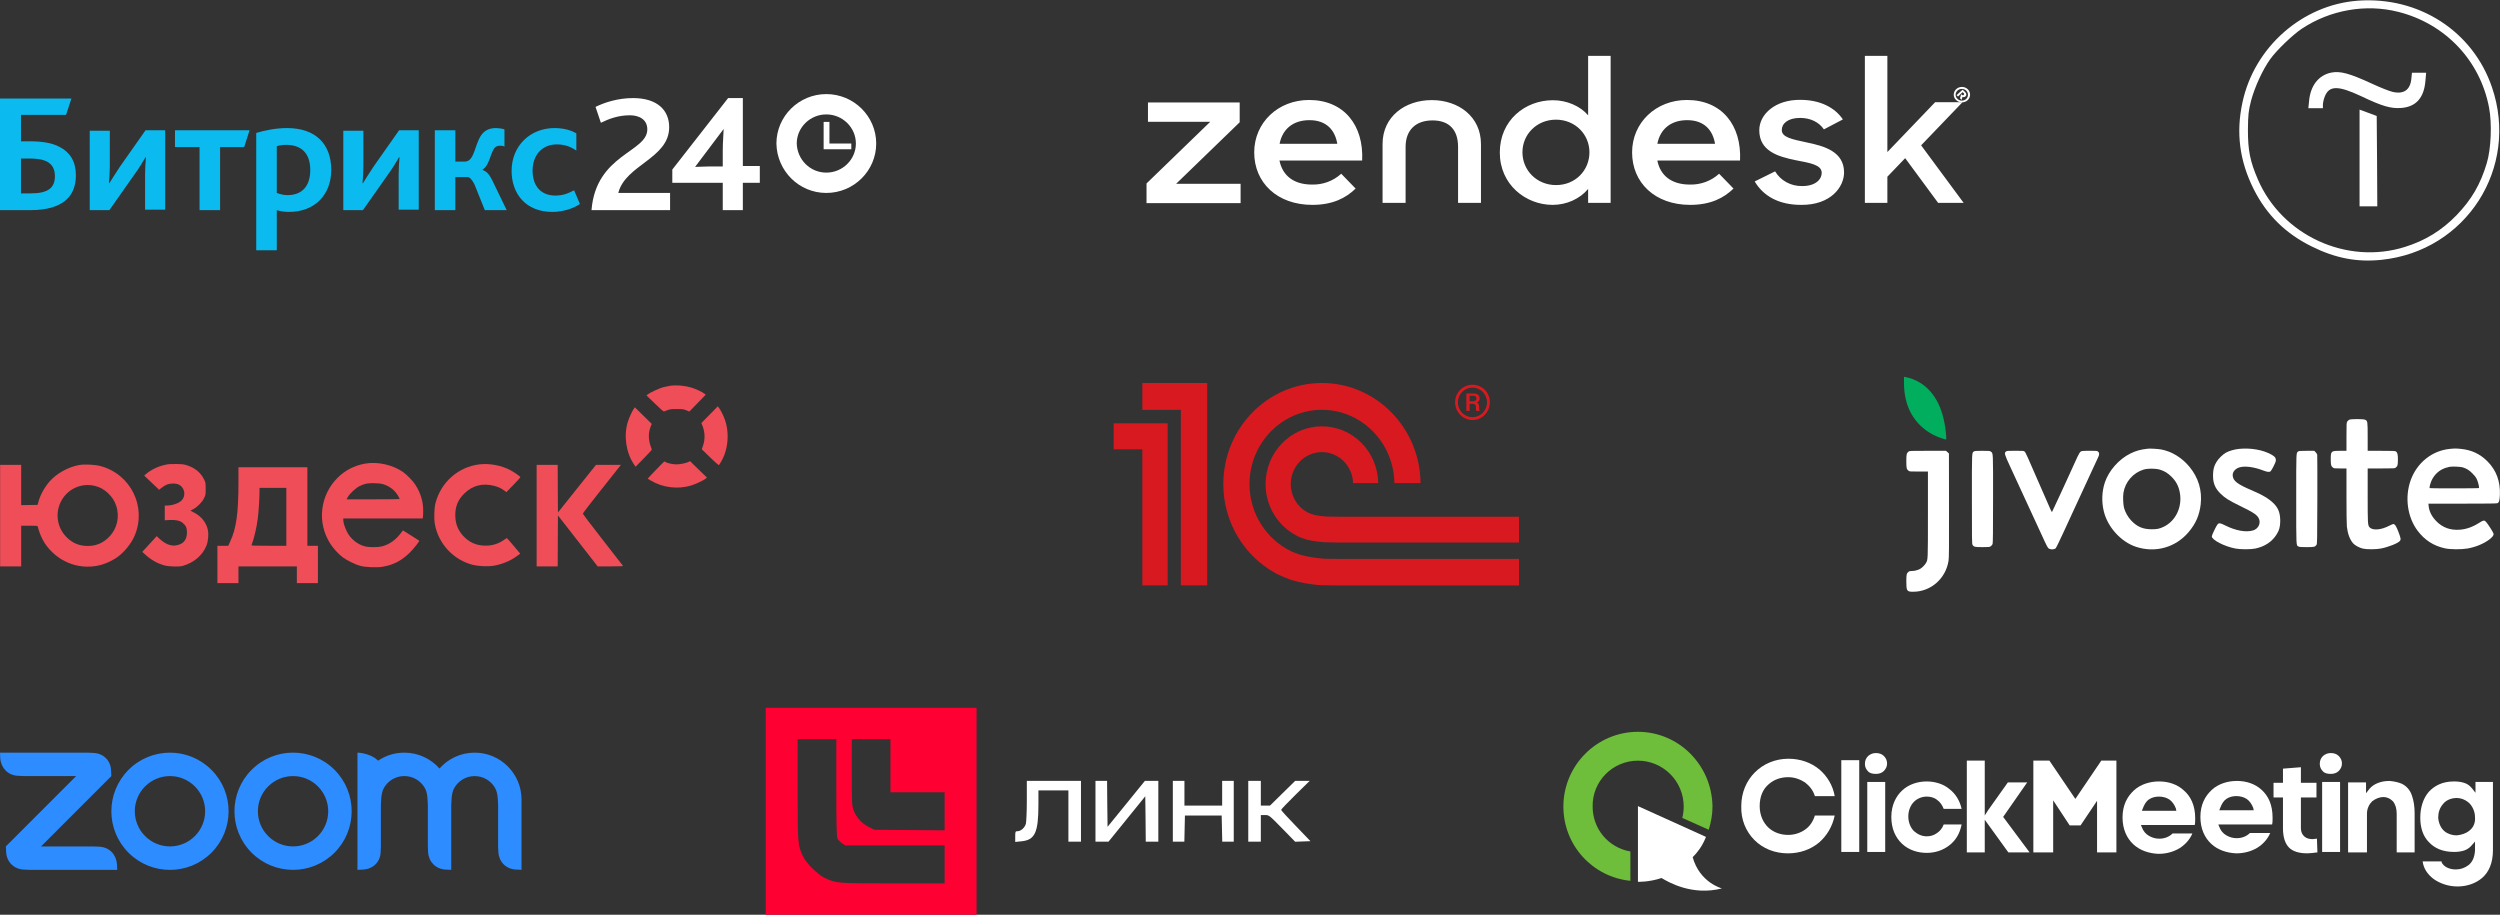 <?xml version="1.0" encoding="UTF-8"?> <svg xmlns="http://www.w3.org/2000/svg" width="604" height="221" viewBox="0 0 604 221" fill="none"><rect x="0" y="0" width="604" height="221" fill="#333333" stroke="none"/><path d="M142.908 50.768H161.891V46.611H149.38C151.105 39.79 161.675 38.298 161.675 30.73C161.675 26.68 158.871 23.696 152.939 23.696C149.272 23.696 146.036 24.762 143.879 25.827L145.173 29.664C147.115 28.705 149.38 27.852 152.184 27.852C154.341 27.852 156.39 28.812 156.39 31.263C156.39 36.806 143.987 37.232 142.908 50.768ZM162.43 44.16H174.618V50.768H179.471V44.16H183.57V40.11H179.471V23.696H175.912L162.43 40.962V44.16ZM167.931 40.323L174.833 31.157C174.833 31.903 174.618 34.247 174.618 36.379V40.216H171.382C170.411 40.216 168.578 40.323 167.931 40.323Z" fill="white"></path><path d="M5.069 46.718V38.298H7.118C8.952 38.298 10.462 38.511 11.54 39.15C12.619 39.79 13.266 40.856 13.266 42.561C13.266 45.439 11.54 46.718 7.442 46.718H5.069ZM0.108 50.768H7.334C15.423 50.768 18.335 47.251 18.335 42.348C18.335 39.044 16.933 36.805 14.453 35.526C12.511 34.461 10.03 34.141 7.011 34.141H5.069V27.746H15.963L17.257 23.802H0V50.768H0.108ZM21.679 50.768H26.424L32.572 42.028C33.759 40.429 34.621 38.831 35.161 37.978H35.269C35.161 39.15 35.053 40.642 35.053 42.135V50.661H39.906V31.476H35.161L29.013 40.216C27.934 41.815 26.964 43.414 26.424 44.266H26.317C26.424 43.094 26.532 41.602 26.532 40.109V31.583H21.679V50.768ZM48.211 50.768H53.173V35.526H58.997L60.291 31.476H42.279V35.526H48.211V50.768ZM62.017 60.467H66.87V50.768C67.841 51.088 68.812 51.194 69.89 51.194C76.038 51.194 80.028 47.038 80.028 41.069C80.028 34.887 76.361 30.943 69.351 30.943C66.654 30.943 64.066 31.476 61.909 32.116V60.467H62.017ZM66.87 46.611V35.313C67.625 35.1 68.272 34.993 69.135 34.993C72.694 34.993 74.959 36.912 74.959 41.069C74.959 44.799 73.126 47.144 69.459 47.144C68.488 47.144 67.733 46.931 66.87 46.611ZM82.941 50.768H87.686L93.834 42.028C95.02 40.429 95.883 38.831 96.422 37.978H96.53C96.422 39.15 96.315 40.642 96.315 42.135V50.661H101.168V31.476H96.422L90.275 40.216C89.196 41.815 88.225 43.414 87.686 44.266H87.578C87.686 43.094 87.794 41.602 87.794 40.109V31.583H82.941V50.768ZM105.051 50.768H110.012V42.774H112.924C113.464 42.774 114.003 43.307 114.65 44.586L117.131 50.768H122.416L118.856 43.414C118.209 42.135 117.562 41.389 116.591 41.069V40.962C118.209 40.003 118.425 37.232 119.396 35.846C119.719 35.42 120.151 35.207 120.798 35.207C121.121 35.207 121.553 35.207 121.876 35.42V31.263C121.337 31.05 120.366 30.943 119.827 30.943C118.101 30.943 117.023 31.583 116.268 32.649C114.65 34.993 114.65 39.044 112.277 39.044H110.012V31.476H105.051V50.768ZM133.417 51.194C136.113 51.194 138.594 50.342 140.104 49.276L138.702 45.972C137.3 46.718 136.005 47.251 134.172 47.251C130.828 47.251 128.671 45.119 128.671 41.175C128.671 37.658 130.828 34.887 134.495 34.887C136.437 34.887 137.839 35.42 139.241 36.379V32.222C138.162 31.583 136.437 30.943 133.956 30.943C128.132 30.943 123.602 35.207 123.602 41.282C123.602 46.824 127.053 51.194 133.417 51.194Z" fill="#0BBBEF"></path><path d="M199.638 44.16C204.923 44.16 209.237 39.896 209.237 34.674C209.237 29.451 204.923 25.188 199.638 25.188C194.353 25.188 190.039 29.451 190.039 34.674C190.147 39.896 194.353 44.16 199.638 44.16Z" stroke="white" stroke-width="4.911"></path><path d="M205.677 34.674H200.392V29.451H198.99V36.059H205.677V34.674Z" fill="white"></path><g clip-path="url(#clip0_3484_1983)"><path d="M408.286 44.592C410.91 44.653 413.439 43.719 415.336 41.974L418.813 45.556C416.506 47.813 413.313 49.498 408.35 49.498C399.814 49.498 394.314 44.111 394.314 36.827C394.314 29.603 400.099 24.155 407.559 24.155C416.031 24.155 420.805 30.295 420.394 38.783H400.415C401.11 42.335 403.734 44.592 408.286 44.592ZM414.356 34.75C413.818 31.469 411.764 29.031 407.622 29.031C403.766 29.031 401.11 31.108 400.415 34.75H414.356ZM277 44.322L292.395 29.422H277.348V24.757H299.508V29.543L284.144 44.412H299.729V49.077H277V44.322ZM316.99 44.592C319.614 44.653 322.143 43.719 324.039 41.974L327.517 45.556C325.209 47.813 322.016 49.498 317.053 49.498C308.549 49.498 303.017 44.111 303.017 36.827C303.017 29.603 308.802 24.155 316.263 24.155C324.735 24.155 329.508 30.295 329.097 38.783H309.118C309.845 42.335 312.437 44.592 316.99 44.592ZM323.091 34.75C322.553 31.469 320.499 29.031 316.357 29.031C312.501 29.031 309.845 31.108 309.15 34.75H323.091ZM362.353 36.857C362.353 29.061 368.455 24.215 375.188 24.215C378.571 24.215 381.795 25.63 383.692 27.857V13.5H389.129V49.017H383.692V45.646C381.732 48.024 378.507 49.498 375.125 49.498C368.613 49.498 362.353 44.592 362.353 36.857ZM384.008 36.797C384.008 32.462 380.562 28.911 375.915 28.911C371.363 28.911 367.822 32.372 367.822 36.797C367.822 41.221 371.363 44.713 375.915 44.713C380.562 44.743 384.008 41.191 384.008 36.797ZM423.934 43.84L428.866 41.402C430.194 43.659 432.723 45.014 435.441 44.953C438.508 44.953 440.12 43.449 440.12 41.733C440.12 39.776 437.148 39.355 433.924 38.723C429.561 37.85 425.041 36.496 425.041 31.469C425.041 27.616 428.898 24.065 434.936 24.125C439.709 24.125 443.25 25.931 445.241 28.851L440.657 31.259C439.488 29.543 437.465 28.489 434.904 28.489C431.964 28.489 430.478 29.844 430.478 31.409C430.478 33.155 432.849 33.636 436.548 34.419C440.752 35.292 445.526 36.616 445.526 41.673C445.526 45.044 442.459 49.559 435.157 49.498C429.846 49.498 426.084 47.452 423.934 43.84ZM460.289 38.211L455.989 42.696V49.017H450.552V13.5H455.989V36.736L467.528 24.697H474.135L464.145 35.111L474.419 49.017H468.255L460.289 38.211ZM345.915 24.185C339.434 24.185 334.029 28.188 334.029 34.78V49.017H339.593V35.472C339.593 31.469 341.995 29.091 346.105 29.091C350.214 29.091 352.269 31.469 352.269 35.472V49.017H357.801V34.81C357.801 28.188 352.396 24.185 345.915 24.185Z" fill="white"></path><path d="M472.616 21.542C473.375 20.819 474.639 20.819 475.398 21.542C476.157 22.264 476.157 23.468 475.398 24.191C474.639 24.913 473.375 24.913 472.616 24.191C471.826 23.468 471.826 22.294 472.616 21.542ZM475.05 23.89C475.619 23.318 475.588 22.415 475.019 21.873C474.418 21.331 473.47 21.361 472.901 21.903C472.332 22.475 472.332 23.348 472.932 23.89C473.533 24.461 474.481 24.431 475.05 23.89ZM474.165 21.662L474.766 22.234C475.145 22.595 475.145 23.017 474.892 23.257C474.703 23.468 474.386 23.528 474.134 23.408L473.944 24.13L473.533 23.739L473.817 22.746L473.975 22.896C474.07 23.017 474.292 23.047 474.418 22.956L474.45 22.926C474.576 22.806 474.545 22.595 474.418 22.505L474.386 22.475L474.165 22.264L473.059 23.318L472.711 22.986L474.165 21.662Z" fill="white"></path></g><g clip-path="url(#clip1_3484_1983)"><path d="M569.641 0.169C556.241 1.169 544.641 11.369 541.784 24.712C540.184 32.055 541.07 38.883 544.498 45.712C547.613 51.912 552.184 56.426 558.498 59.54C564.241 62.397 569.527 63.397 575.413 62.769C595.841 60.626 608.698 40.54 602.07 21.112C597.47 7.54 584.384 -0.917 569.641 0.169ZM579.384 2.855C590.784 5.712 599.213 14.626 601.356 25.997C602.098 29.855 601.841 35.969 600.813 39.397C599.27 44.569 597.156 48.169 593.527 51.969C589.956 55.655 585.984 58.112 581.041 59.655C566.984 64.083 551.327 56.883 545.498 43.34C543.613 38.969 543.098 36.34 543.098 31.426C543.127 27.74 543.241 26.74 543.87 24.283C544.756 20.997 546.67 16.826 548.47 14.312C550.013 12.14 553.956 8.369 556.156 6.912C562.984 2.397 571.556 0.883 579.384 2.855Z" fill="white"></path><path d="M563.212 17.543C560.154 18.172 558.183 20.715 557.869 24.457L557.697 26.143H559.469H561.212V25.286C561.212 24.829 561.412 23.943 561.669 23.315C562.726 20.629 564.897 20.629 570.497 23.258C575.526 25.657 577.583 26.258 580.097 26.086C583.697 25.829 585.64 23.657 585.983 19.543L586.154 17.572H584.44H582.726L582.583 19.029C582.326 21.715 580.754 22.829 578.069 22.2C577.269 22.029 575.069 21.143 573.154 20.258C567.583 17.686 565.383 17.115 563.212 17.543Z" fill="white"></path><path d="M570.07 38.166V49.852H572.213H574.356L574.299 38.938L574.213 28.024L572.156 27.252L570.07 26.481V38.166Z" fill="white"></path></g><path d="M161.753 93.224C161.372 93.282 160.678 93.433 160.192 93.56C159.279 93.814 156.978 94.879 156.48 95.295L156.191 95.538L158.215 97.493C159.487 98.731 160.308 99.449 160.412 99.414C160.505 99.379 160.898 99.24 161.279 99.09C161.881 98.859 162.181 98.824 163.534 98.824C164.956 98.824 165.165 98.859 165.812 99.125L166.541 99.437L168.518 97.401L170.507 95.365L170.171 95.099C169.64 94.67 168.055 93.942 166.992 93.629C165.234 93.12 163.407 92.981 161.753 93.224Z" fill="#EF4D58"></path><path d="M171.434 100.189L169.445 102.214L169.723 102.885C170.336 104.412 170.382 106.171 169.838 107.71L169.549 108.543L171.538 110.475C172.637 111.539 173.585 112.395 173.643 112.384C173.828 112.326 174.637 110.88 174.996 109.943C176.013 107.305 176.071 103.996 175.134 101.393C174.799 100.432 174.059 98.975 173.677 98.5L173.423 98.165L171.434 100.189Z" fill="#EF4D58"></path><path d="M153.147 98.731C152.731 99.321 152.002 100.895 151.702 101.843C150.649 105.187 151.216 109.306 153.147 112.163L153.552 112.765L155.541 110.74C157.113 109.155 157.53 108.681 157.46 108.519C156.628 106.529 156.535 104.724 157.206 103.058L157.46 102.41L155.425 100.409L153.378 98.407L153.147 98.731Z" fill="#EF4D58"></path><path d="M166.39 111.58C165.812 111.881 164.32 112.193 163.488 112.193C162.597 112.193 161.418 111.95 160.851 111.661L160.493 111.476L159.406 112.563C158.805 113.153 157.903 114.091 157.394 114.646L156.469 115.653L157.255 116.115C160.111 117.804 163.65 118.256 166.864 117.33C167.94 117.029 169.986 116.069 170.495 115.641L170.796 115.375L168.749 113.396L166.714 111.406L166.39 111.58Z" fill="#EF4D58"></path><path d="M88.163 112.015C85.585 112.49 83.376 113.623 81.572 115.417C77.27 119.697 76.542 126.361 79.838 131.417C80.601 132.586 81.757 133.847 82.809 134.645C83.792 135.386 85.862 136.404 87.041 136.716C88.221 137.04 90.938 137.156 92.326 136.948C95.644 136.462 98.281 134.761 100.721 131.533C101.068 131.07 101.334 130.677 101.311 130.654C101.287 130.631 100.385 130.052 99.31 129.37L97.344 128.132L97.113 128.456C95.691 130.422 94.084 131.579 92.152 132.031C91.216 132.25 89.215 132.25 88.267 132.031C86.406 131.591 84.648 130.168 83.781 128.386C83.283 127.368 82.936 126.246 82.936 125.621V125.262H92.522H102.108L102.178 124.996C102.212 124.857 102.247 124.105 102.247 123.342C102.247 121.155 101.623 119.107 100.339 117.094C99.784 116.227 98.35 114.746 97.437 114.086C94.939 112.304 91.204 111.46 88.163 112.015ZM92.835 117.071C94.315 117.592 95.471 118.54 96.234 119.882C96.431 120.218 96.581 120.519 96.581 120.565C96.581 120.6 93.69 120.635 90.152 120.635H83.734L84 120.137C84.463 119.292 85.897 117.939 86.845 117.464C88.117 116.828 88.764 116.701 90.51 116.747C91.736 116.782 92.164 116.84 92.835 117.071Z" fill="#EF4D58"></path><path d="M39.922 112.29C38.164 112.672 36.464 113.505 35.204 114.581L34.834 114.905L36.638 116.617L38.453 118.33L38.811 118.029C39.898 117.149 40.719 116.814 41.841 116.814C42.257 116.814 42.778 116.895 43.02 116.999C44.605 117.659 45.044 119.672 43.876 120.898C43.24 121.581 41.656 122.124 40.361 122.136H39.806V123.918V125.699L41.02 125.63C42.546 125.561 43.495 125.78 44.2 126.382C44.917 126.995 45.171 127.574 45.171 128.615C45.171 130.038 44.605 131.033 43.518 131.484C41.852 132.201 40.199 131.739 38.465 130.096L37.863 129.529L36.117 131.438L34.371 133.335L35.019 133.925C36.487 135.267 38.048 136.158 39.748 136.609C40.846 136.899 43.24 136.968 44.084 136.737C46.883 135.95 48.952 134.18 49.901 131.762C50.305 130.709 50.444 129.101 50.213 128.002C49.866 126.301 48.64 124.751 46.952 123.871L46.015 123.385L46.698 123.015C47.704 122.483 48.86 121.303 49.311 120.331C49.681 119.568 49.692 119.475 49.692 118.087C49.692 116.71 49.681 116.606 49.334 115.888C48.559 114.269 47.218 113.112 45.356 112.475C44.477 112.175 44.2 112.14 42.639 112.105C41.286 112.082 40.685 112.117 39.922 112.29Z" fill="#EF4D58"></path><path d="M115.778 112.196C110.725 112.809 106.551 116.488 105.233 121.486C104.886 122.805 104.816 125.292 105.071 126.692C105.973 131.459 109.615 135.335 114.321 136.492C115.547 136.793 117.767 136.897 119.016 136.723C121.132 136.411 123.237 135.566 124.867 134.363L125.688 133.761L124.116 131.887C123.248 130.857 122.508 130.013 122.462 130.013C122.404 130.001 122.115 130.186 121.814 130.406C120.369 131.447 118.727 131.91 116.877 131.818C114.969 131.714 113.466 131.042 112.124 129.7C110.691 128.254 109.997 126.565 109.997 124.448C109.997 122.342 110.633 120.792 112.124 119.288C114.113 117.286 116.611 116.638 119.456 117.402C120.427 117.657 121.04 117.946 121.803 118.501L122.346 118.894L124.035 117.159C124.96 116.199 125.723 115.366 125.723 115.296C125.723 115.123 124.243 114.082 123.26 113.561C121.074 112.416 118.207 111.895 115.778 112.196Z" fill="#EF4D58"></path><path d="M19.028 112.364C16.403 112.861 13.605 114.435 11.974 116.332C10.725 117.778 9.742 119.571 9.303 121.168L9.083 121.978L7.094 122.013L5.117 122.036V117.177V112.317H2.573H0.029V124.581V136.845H2.573H5.117V131.928V127.011H7.083C8.563 127.011 9.06 127.045 9.095 127.149C9.8 129.834 10.852 131.708 12.656 133.443C16.345 136.995 21.768 137.909 26.347 135.757C26.925 135.48 27.735 135.028 28.128 134.762C29.909 133.547 31.701 131.384 32.522 129.44C35.505 122.452 31.597 114.527 24.22 112.583C22.832 112.225 20.346 112.121 19.028 112.364ZM22.971 117.408C24.173 117.709 25.133 118.241 26.07 119.12C27.064 120.069 27.631 120.913 28.047 122.128C28.984 124.859 28.313 127.763 26.278 129.799C24.844 131.234 23.167 131.916 21.132 131.905C19.12 131.893 17.536 131.222 16.091 129.787C13.685 127.392 13.223 123.69 14.946 120.763C16.576 117.975 19.86 116.61 22.971 117.408Z" fill="#EF4D58"></path><path d="M129.652 124.577V136.841H132.196H134.74L134.763 130.686L134.798 124.531L139.597 130.686L144.396 136.841H147.506C149.969 136.841 150.582 136.806 150.501 136.691C150.432 136.621 150.177 136.286 149.934 135.962C149.68 135.638 147.529 132.873 145.159 129.83C142.777 126.787 140.822 124.196 140.822 124.092C140.811 123.987 142.765 121.442 145.17 118.422C147.564 115.414 149.634 112.811 149.772 112.626L150.015 112.314H147.009H143.991L139.389 118.064L134.798 123.825L134.763 118.064L134.74 112.314H132.196H129.652V124.577Z" fill="#EF4D58"></path><path d="M57.611 116.322C57.611 124.005 57.114 127.58 55.611 130.842L55.148 131.86H53.842H52.523V136.372V140.884H55.067H57.611V138.86V136.835H64.665H71.719V138.86V140.884H74.262H76.806V136.372V131.86H75.534H74.262V122.373V112.886H65.937H57.611V116.322ZM69.175 124.861V131.86H64.942C61.589 131.86 60.722 131.826 60.768 131.71C61.392 130.079 62.005 127.464 62.283 125.266C62.479 123.704 62.699 120.36 62.699 118.81V117.861H65.937H69.175V124.861Z" fill="#EF4D58"></path><g clip-path="url(#clip2_3484_1983)"><mask id="mask0_3484_1983" style="mask-type:luminance" maskUnits="userSpaceOnUse" x="-143" y="-21" width="929" height="952"><path d="M-142.824 930.569H785.105V-20.755H-142.824V930.569Z" fill="white"></path></mask><g mask="url(#mask0_3484_1983)"><path d="M319.85 134.976C317.956 134.847 315.772 134.507 314.05 133.995C313.727 133.899 312.391 133.396 312.051 133.236C306.054 130.388 301.877 124.171 301.877 116.959C301.877 107.067 309.727 99.009 319.382 99.009C328.952 99.009 336.749 106.929 336.883 116.71H343.207C343.073 103.356 332.441 92.534 319.382 92.534C306.246 92.534 295.554 103.489 295.554 116.959C295.554 126.246 300.648 134.323 308.107 138.449C309.454 139.179 311.387 139.932 312.043 140.138C314.17 140.787 316.779 141.219 319.102 141.399C319.89 141.46 322.645 141.492 323.448 141.495H366.998V135.037H323.521C322.943 135.037 320.416 135.015 319.85 134.976ZM323.521 124.836C323.061 124.836 320.656 124.82 320.212 124.782C319.459 124.716 318.367 124.601 317.666 124.437C316.874 124.219 316.131 123.932 315.795 123.743C313.446 122.441 311.845 119.893 311.845 116.959C311.845 112.691 315.217 109.229 319.382 109.229C323.46 109.229 326.776 112.555 326.908 116.71H332.985C332.857 109.119 326.821 103.001 319.382 103.001C311.861 103.001 305.764 109.25 305.764 116.959C305.764 122.396 308.804 127.091 313.231 129.391C313.912 129.8 315.194 130.228 315.558 130.326C316.809 130.663 318.488 130.893 319.85 130.995C320.353 131.039 322.819 131.058 323.34 131.061V131.071H366.997V124.836H323.521ZM291.657 141.471H285.291V99.023H275.988V92.495H291.657V141.471ZM268.998 102.285V108.563H275.988V141.471H282.105V102.285H268.998Z" fill="#D91920"></path><path d="M355.749 92.953C353.456 92.953 351.555 94.827 351.555 97.18C351.555 99.532 353.456 101.482 355.749 101.482C358.113 101.482 359.941 99.532 359.941 97.18C359.941 94.827 358.113 92.953 355.749 92.953ZM355.749 100.788C353.856 100.788 352.223 99.262 352.223 97.18C352.223 95.203 353.856 93.638 355.749 93.638C357.642 93.638 359.266 95.203 359.266 97.18C359.266 99.262 357.642 100.788 355.749 100.788Z" fill="#D91920"></path><path d="M357.345 98.335C357.345 97.86 357.276 97.419 356.746 97.245C357.41 97.008 357.476 96.562 357.476 96.292C357.476 95.201 356.509 95.061 356.112 95.061H354.283V99.288H355.045V97.555H355.646C356.509 97.555 356.581 97.962 356.581 98.335C356.581 99.055 356.581 99.191 356.746 99.288H357.51C357.345 99.118 357.41 98.985 357.345 98.335ZM355.945 96.938H355.045V95.606H355.816C356.349 95.606 356.71 95.779 356.71 96.292C356.71 96.562 356.581 96.938 355.945 96.938Z" fill="#D91920"></path></g></g><g clip-path="url(#clip3_3484_1983)"><path d="M460 92.511C460 98.196 462.428 102.547 466.953 104.987C467.76 105.422 469.742 106.17 470.084 106.17C470.236 106.17 470.245 106.094 470.198 105.385C469.742 99.217 467.684 94.923 464.051 92.568C462.912 91.84 461.594 91.319 460.313 91.092L460 91.035V92.511Z" fill="#00AE5D"></path><path d="M567.6 101.4C567.429 101.476 567.202 101.675 567.097 101.845C566.917 102.138 566.908 102.318 566.908 105.534V108.92H565.39C563.161 108.92 563.113 108.958 563.113 111.02C563.113 112.344 563.189 112.619 563.645 112.978C563.882 113.158 564.024 113.177 565.399 113.177H566.908V119.769C566.908 123.591 566.946 126.731 567.003 127.223C567.202 128.973 567.724 130.373 568.53 131.281C568.966 131.773 569.972 132.321 570.854 132.539C571.755 132.756 574.051 132.756 575.199 132.529C577.02 132.179 579.392 131.234 579.809 130.694C580.094 130.344 580.046 130.032 579.467 128.519C578.927 127.1 578.604 126.608 578.206 126.608C578.111 126.608 577.76 126.76 577.409 126.939C575.256 128.084 573.159 128.245 572.429 127.327C572.059 126.845 572.03 126.391 572.03 119.656V113.177H575.294C578.452 113.177 578.557 113.167 578.803 112.978C579.259 112.619 579.335 112.344 579.335 111.048C579.335 109.762 579.23 109.346 578.851 109.072C578.652 108.939 578.225 108.92 575.331 108.92H572.03V105.553C572.03 101.807 572.011 101.694 571.414 101.41C570.987 101.202 568.065 101.202 567.6 101.4Z" fill="white"></path><path d="M518.907 108.404C517.133 108.602 516.023 108.914 514.686 109.577C511.916 110.948 509.487 113.71 508.529 116.576C507.799 118.771 507.714 121.315 508.302 123.623C509.26 127.435 512.476 130.944 516.109 132.126C520.785 133.649 525.68 132.249 528.811 128.504C530.528 126.451 531.372 124.484 531.685 121.873C532.074 118.496 531.144 115.394 528.953 112.755C527.132 110.56 524.713 109.075 522.151 108.593C521.383 108.451 519.495 108.337 518.907 108.404ZM521.848 113.474C522.958 113.814 523.726 114.287 524.608 115.157C525.756 116.302 526.335 117.38 526.638 118.979C527.302 122.459 525.642 125.94 522.654 127.312C521.668 127.766 521.089 127.879 519.808 127.87C517.683 127.86 516.298 127.255 514.847 125.704C514.098 124.909 513.434 123.718 513.159 122.677C512.95 121.892 512.874 119.962 513.026 119.054C513.443 116.434 515.369 114.221 517.883 113.455C518.926 113.143 520.776 113.152 521.848 113.474Z" fill="white"></path><path d="M540.917 108.451C539.845 108.564 538.545 108.943 537.786 109.359C537.018 109.784 535.936 110.853 535.481 111.638C534.912 112.613 534.732 113.265 534.675 114.514C534.599 116.576 535.073 117.862 536.449 119.234C537.539 120.312 538.46 120.899 541.315 122.289C544.626 123.897 545.47 124.493 545.811 125.458C546.21 126.564 545.527 127.804 544.332 128.154C542.615 128.664 540.167 128.22 537.606 126.943C536.411 126.337 536.126 126.3 535.775 126.669C535.481 126.981 534.371 129.279 534.371 129.582C534.371 130.452 537.407 132.013 540.063 132.524C541.315 132.76 543.781 132.76 544.901 132.524C547.121 132.051 548.819 130.953 549.938 129.26C550.649 128.182 550.896 127.302 550.905 125.893C550.905 123.963 550.46 122.771 549.321 121.627C548.164 120.482 546.656 119.574 544.132 118.506C540.604 117.011 539.579 116.245 539.427 114.987C539.323 114.088 539.939 113.294 541.002 112.934C542.283 112.518 544.521 112.792 546.751 113.653C547.794 114.06 548.287 114.107 548.581 113.852C548.828 113.653 549.815 111.695 549.843 111.374C549.9 110.674 549.653 110.314 548.743 109.813C546.703 108.678 543.762 108.167 540.917 108.451Z" fill="white"></path><path d="M591.828 108.458C587.569 108.893 583.936 111.807 582.428 116.006C580.948 120.102 581.612 124.945 584.116 128.256C585.814 130.497 587.948 131.869 590.671 132.474C591.942 132.758 594.627 132.777 596.126 132.522C598.099 132.181 600.024 131.387 601.39 130.365C602.187 129.76 602.519 129.315 602.443 128.937C602.377 128.615 601.03 126.496 600.603 126.052C600.205 125.636 599.967 125.673 598.952 126.326C597.378 127.329 595.841 127.868 594.257 127.981C591.971 128.133 590.149 127.471 588.631 125.938C587.541 124.841 586.886 123.555 586.763 122.278L586.706 121.682H594.921C600.859 121.682 603.202 121.653 603.373 121.578C603.781 121.389 603.914 120.935 603.971 119.572C604.103 116.29 603.107 113.613 600.963 111.457C599.161 109.66 597.141 108.704 594.522 108.449C593.422 108.335 593.014 108.335 591.828 108.458ZM595.006 112.913C595.974 113.235 596.552 113.585 597.311 114.351C597.862 114.89 598.165 115.288 598.383 115.742C598.687 116.356 599.028 117.737 598.914 117.908C598.858 118.012 587.047 118.021 586.99 117.917C586.905 117.775 587.209 116.631 587.484 116.054C588.167 114.597 589.362 113.528 590.87 113.036C591.136 112.951 591.534 112.838 591.771 112.79C592.369 112.667 594.475 112.743 595.006 112.913Z" fill="white"></path><path d="M461.102 109.113C460.627 109.492 460.57 109.719 460.57 111.421C460.57 113.124 460.627 113.351 461.102 113.729C461.339 113.918 461.471 113.928 463.568 113.928H465.788V124.266C465.788 135.418 465.797 135.22 465.294 136.052C465.01 136.535 464.384 137.168 463.919 137.433C463.407 137.736 462.562 137.953 461.889 137.953C461.49 137.953 461.291 138.001 461.102 138.152C460.627 138.53 460.57 138.757 460.57 140.46C460.57 142.796 460.684 142.967 462.211 142.967C466.48 142.967 470.094 139.798 470.768 135.485C470.882 134.737 470.901 132.562 470.882 122.081L470.863 109.558L470.512 109.236L470.151 108.915H465.75C461.434 108.915 461.348 108.915 461.102 109.113Z" fill="white"></path><path d="M476.904 109.068C476.382 109.427 476.41 108.869 476.41 120.551C476.41 130.379 476.42 131.372 476.562 131.618C476.875 132.138 477.084 132.185 478.953 132.185C480.565 132.185 480.67 132.176 480.973 131.968C481.154 131.845 481.343 131.608 481.41 131.429C481.495 131.183 481.523 128.458 481.523 120.523C481.533 108.926 481.561 109.56 480.983 109.106C480.765 108.935 480.594 108.917 478.934 108.917C477.444 108.917 477.074 108.945 476.904 109.068Z" fill="white"></path><path d="M484.625 109.106C484.189 109.446 484.264 109.72 485.697 112.823C486.418 114.384 488.002 117.817 489.216 120.447C490.431 123.076 492.1 126.69 492.925 128.487C494.737 132.431 494.709 132.374 495.107 132.582C495.572 132.828 496.359 132.762 496.663 132.45C496.786 132.327 497.697 130.454 498.683 128.298C499.68 126.141 500.666 123.984 500.884 123.521C501.245 122.755 502.459 120.116 505.58 113.353C506.168 112.076 506.766 110.799 506.898 110.515C507.24 109.834 507.24 109.408 506.908 109.125C506.671 108.916 506.595 108.907 505.02 108.907C504.11 108.907 503.237 108.935 503.066 108.964C502.525 109.077 502.393 109.276 501.216 111.887C501.027 112.322 500.078 114.393 499.86 114.866C499.746 115.103 498.807 117.165 497.754 119.454C496.701 121.743 495.809 123.653 495.771 123.691C495.724 123.738 495.534 123.398 495.335 122.934C495.136 122.48 494.88 121.885 494.766 121.629C494.642 121.364 493.988 119.879 493.314 118.319C489.643 109.862 489.397 109.323 489.159 109.115C488.932 108.916 488.865 108.907 486.902 108.907C484.995 108.907 484.862 108.916 484.625 109.106Z" fill="white"></path><path d="M555.259 109.068C554.737 109.427 554.766 108.869 554.766 120.551C554.766 132.403 554.737 131.731 555.335 132.043C555.553 132.157 555.971 132.185 557.28 132.185C559.101 132.185 559.329 132.138 559.661 131.646C559.832 131.391 559.841 131.012 559.869 120.787C559.879 114.961 559.869 110.052 559.841 109.881C559.813 109.711 559.642 109.427 559.452 109.248L559.12 108.917H557.299C555.8 108.917 555.43 108.945 555.259 109.068Z" fill="white"></path></g><path fill-rule="evenodd" clip-rule="evenodd" d="M47.075 189.991C50.393 193.309 50.393 198.686 47.075 202.005C43.756 205.324 38.379 205.324 35.06 202.005C31.741 198.686 31.741 193.309 35.06 189.991C38.379 186.672 43.756 186.672 47.075 189.991ZM41.076 181.841C44.697 181.841 48.318 183.227 51.082 185.992C56.611 191.52 56.611 200.484 51.082 206.021C45.554 211.549 36.589 211.549 31.053 206.021C25.524 200.493 25.524 191.528 31.053 185.992C33.817 183.227 37.438 181.849 41.059 181.841H41.076ZM80.816 185.983C86.344 191.511 86.344 200.476 80.816 206.013C75.287 211.541 66.323 211.541 60.795 206.013C55.266 200.484 55.266 191.52 60.795 185.983C63.559 183.219 67.18 181.841 70.801 181.833C74.43 181.841 78.052 183.219 80.816 185.983ZM5.663 210.088L7.083 210.155H28.322L28.255 208.743C28.062 206.408 26.415 204.71 24.079 204.568L22.659 204.5H9.914L26.902 187.504L26.835 186.092C26.726 183.74 25.003 182.034 22.659 181.917L21.239 181.841H0L0.067 183.253C0.252 185.555 1.924 187.294 4.243 187.428L5.663 187.495H18.408L1.42 204.484L1.487 205.895C1.63 208.248 3.31 209.936 5.663 210.088ZM102.61 190.327C103.097 191.159 103.248 192.108 103.299 193.167L103.366 194.586V204.5L103.433 205.912C103.576 208.231 105.273 209.945 107.609 210.088L109.02 210.155V194.586L109.087 193.167C109.146 192.116 109.297 191.15 109.785 190.318C110.768 188.638 112.591 187.504 114.683 187.504C116.775 187.504 118.607 188.646 119.59 190.335C120.068 191.167 120.22 192.133 120.278 193.167L120.346 194.578V204.492L120.413 205.903C120.556 208.231 122.253 209.945 124.589 210.079L126 210.146V194.595V193.167C126 186.907 120.925 181.841 114.675 181.841C111.289 181.841 108.256 183.328 106.18 185.672C104.105 183.32 101.064 181.841 97.686 181.841C95.334 181.841 93.149 182.555 91.343 183.782C90.242 182.555 87.772 181.841 86.361 181.841V210.155L87.781 210.088C90.142 209.928 91.864 208.264 91.956 205.912L92.024 204.492V194.578L92.091 193.158C92.15 192.091 92.301 191.15 92.788 190.31C93.771 188.621 95.594 187.495 97.686 187.495C99.795 187.504 101.627 188.638 102.61 190.327ZM76.808 202.005C80.127 198.686 80.127 193.309 76.808 189.991C73.49 186.672 68.112 186.672 64.794 189.991C61.475 193.309 61.475 198.686 64.794 202.005C68.112 205.324 73.49 205.324 76.808 202.005Z" fill="#2D8CFF"></path><g clip-path="url(#clip4_3484_1983)"><path d="M185 196V221H210.465H235.931V196V171H210.465H185V196ZM202.055 190.312C202.055 199.257 202.125 202.216 202.359 202.651C202.522 202.95 203.013 203.454 203.433 203.729L204.228 204.257H216.213H228.221V208.844V213.431H215.769C202.242 213.431 201.938 213.408 199.251 212.101C197.546 211.275 194.859 208.638 194.041 206.963C192.733 204.257 192.71 204.073 192.71 190.794V178.569H197.382H202.055V190.312ZM215.138 184.991V191.413H221.68H228.221V196V200.61L219.764 200.541L211.283 200.472L209.952 199.83C208.316 199.05 206.891 197.514 206.26 195.862C205.816 194.693 205.793 194.096 205.793 186.596V178.569H210.465H215.138V184.991Z" fill="#FF0032"></path><path d="M248.081 193.41C248.081 196.048 247.964 198.571 247.847 199.03C247.567 199.993 246.632 200.819 245.838 200.819C245.324 200.819 245.277 200.91 245.277 202.103V203.41L246.656 203.273C250.043 202.975 250.884 201.209 250.884 194.328V190.956H254.506H258.127V197.149V203.342H259.645H261.164V196.002V188.663H254.622H248.081V193.41Z" fill="white"></path><path d="M264.666 196.002V203.341H266.255H267.82L272.259 197.86L276.698 192.378L276.768 197.86L276.815 203.341H278.333H279.852V196.002V188.663H278.24H276.604L272.095 194.213L267.586 199.763L267.516 194.213L267.47 188.663H266.068H264.666V196.002Z" fill="white"></path><path d="M283.357 196.002V203.341H284.759H286.138L286.208 200.176L286.278 197.034H290.717H295.156L295.226 200.176L295.296 203.341H296.674H298.076V196.002V188.663H296.674H295.272V191.644V194.626H290.717H286.161V191.644V188.663H284.759H283.357V196.002Z" fill="white"></path><path d="M301.58 196.002V203.342H303.099H304.617V200.13V196.919H305.622C306.58 196.897 306.65 196.965 309.757 200.13L312.911 203.364L314.757 203.296L316.602 203.227L313.075 199.557C311.112 197.539 309.523 195.796 309.523 195.658C309.523 195.543 311.065 193.915 312.958 192.057L316.415 188.663H314.663H312.911L309.874 191.644L306.837 194.626H305.739H304.617V191.644V188.663H303.099H301.58V196.002Z" fill="white"></path></g><path d="M416.019 214.642C416.019 214.642 410.661 213.271 408.951 207.099C410.091 205.956 411.231 204.471 412.029 202.528C412.143 202.299 412.143 202.185 412.143 202.185L395.727 194.756V205.728V211.671V213.042C395.727 213.042 398.349 213.156 401.427 212.128C403.137 213.156 408.837 216.471 416.019 214.642Z" fill="white"></path><path d="M395.725 183.776C401.767 183.776 406.783 188.691 406.783 194.862C406.783 195.776 406.669 196.691 406.441 197.605L412.825 200.462C413.395 198.634 413.737 196.805 413.737 194.862C413.623 184.919 405.643 176.805 395.725 176.805C385.807 176.805 377.713 184.919 377.713 194.862C377.713 204.234 384.781 211.891 393.901 212.805V205.719C388.657 204.805 384.781 200.348 384.781 194.862C384.667 188.805 389.569 183.776 395.725 183.776Z" fill="#6EBE3B"></path><path d="M423.885 202.969C425.937 205.026 428.787 206.169 431.979 206.169C434.829 206.169 437.451 205.255 439.503 203.541C441.327 201.941 442.695 199.769 443.265 197.026H438.477C438.021 198.512 437.223 199.655 436.083 200.455C434.943 201.255 433.461 201.712 432.093 201.712H431.979C430.269 201.712 428.559 201.141 427.305 199.998C426.051 198.855 425.139 197.026 425.139 194.741C425.139 192.455 425.937 190.626 427.305 189.484C428.559 188.341 430.269 187.769 431.979 187.769H432.093C433.461 187.769 434.829 188.226 436.083 189.026C437.109 189.826 438.021 190.855 438.477 192.341H443.265C442.809 189.712 441.441 187.541 439.617 185.941C437.565 184.226 434.943 183.312 432.093 183.312C425.709 183.312 420.693 188.226 420.693 194.741C420.579 198.055 421.833 200.912 423.885 202.969Z" fill="white"></path><path d="M449.191 183.659H444.859V205.831H449.191V183.659Z" fill="white"></path><path d="M455.121 182.626C454.665 182.169 453.981 181.941 453.297 181.941H453.183C452.499 181.941 451.929 182.169 451.359 182.626C450.903 183.084 450.561 183.655 450.561 184.569C450.561 185.369 450.903 185.941 451.359 186.398C451.815 186.855 452.499 186.969 453.183 186.969H453.297C453.981 186.969 454.665 186.741 455.121 186.284C455.577 185.826 455.919 185.255 455.919 184.455C455.919 183.655 455.577 183.084 455.121 182.626Z" fill="white"></path><path d="M455.465 188.92H451.133V205.834H455.465V188.92Z" fill="white"></path><path d="M470.965 190.627C469.483 189.37 467.431 188.798 465.493 188.798C463.327 188.798 461.161 189.484 459.565 190.97C458.083 192.341 456.943 194.513 456.943 197.37C456.943 200.227 457.969 202.398 459.565 203.884C461.161 205.37 463.327 206.055 465.493 206.055C467.431 206.055 469.369 205.484 470.965 204.227C472.447 203.084 473.473 201.484 473.929 199.198H469.597C469.255 200.113 468.685 200.798 468.001 201.255C467.203 201.827 466.405 202.055 465.493 202.055C464.353 202.055 463.327 201.598 462.415 200.798C461.617 199.998 461.047 198.741 461.047 197.255C461.047 195.77 461.617 194.513 462.415 193.713C463.213 192.913 464.353 192.455 465.493 192.455C466.405 192.455 467.317 192.684 468.001 193.255C468.685 193.713 469.255 194.513 469.597 195.427H473.929C473.473 193.37 472.447 191.77 470.965 190.627Z" fill="white"></path><path d="M490.346 205.935L483.962 197.364L489.776 189.021H485.102L480.314 195.764L479.516 197.021V195.535V194.964V183.764H475.184V205.935H479.516V199.878V198.049L485.216 205.935H490.346Z" fill="white"></path><path d="M511.322 205.935V183.764H507.674L501.404 193.021L495.134 183.764H491.258V205.935H496.046V193.364L500.036 199.421H502.658L506.648 193.478V205.935H511.322Z" fill="white"></path><path d="M527.625 190.97C526.029 189.484 523.863 188.798 521.697 188.798H521.583C519.417 188.798 517.137 189.484 515.541 190.97C513.945 192.455 512.805 194.513 512.805 197.484C512.805 200.341 513.831 202.513 515.427 203.998C517.023 205.484 519.189 206.17 521.355 206.284H521.583C523.293 206.284 525.117 205.827 526.599 204.913C527.853 204.113 528.993 202.97 529.677 201.37H524.889C524.091 202.17 522.951 202.627 521.697 202.627C520.785 202.627 519.987 202.398 519.189 201.941C518.391 201.484 517.821 200.798 517.479 199.884L517.251 199.313H530.247C530.361 198.855 530.361 198.284 530.361 197.713C530.361 194.513 529.221 192.341 527.625 190.97ZM517.479 195.884L517.707 195.313C518.049 194.398 518.505 193.598 519.189 193.141C519.873 192.684 520.671 192.455 521.583 192.455C522.495 192.455 523.407 192.684 524.091 193.141C524.775 193.598 525.345 194.398 525.687 195.313L525.801 195.884H517.479Z" fill="white"></path><path d="M546.435 190.848C544.839 189.363 542.673 188.677 540.507 188.677H540.393C538.227 188.677 535.947 189.363 534.351 190.848C532.755 192.334 531.615 194.391 531.615 197.363C531.615 200.22 532.641 202.391 534.237 203.877C535.833 205.363 537.999 206.048 540.165 206.163H540.393C542.103 206.163 543.927 205.705 545.409 204.791C546.663 203.991 547.803 202.848 548.487 201.248H543.585C542.787 202.048 541.647 202.505 540.393 202.505C539.481 202.505 538.683 202.277 537.885 201.82C537.087 201.363 536.517 200.677 536.175 199.763L535.947 199.191H548.943C549.057 198.734 549.057 198.163 549.057 197.591C549.057 194.391 548.031 192.334 546.435 190.848ZM536.175 195.763L536.403 195.191C536.745 194.277 537.201 193.477 537.885 193.02C538.569 192.563 539.367 192.334 540.279 192.334C541.191 192.334 542.103 192.563 542.787 193.02C543.471 193.477 544.041 194.277 544.383 195.191L544.497 195.763H536.175Z" fill="white"></path><path d="M553.047 204.789C553.959 205.704 555.441 206.161 557.379 206.161H557.493C558.177 206.161 558.975 206.047 559.887 205.932L559.773 202.618C559.431 202.618 559.089 202.732 558.747 202.732C558.063 202.732 557.379 202.618 556.809 202.161C556.239 201.704 555.897 201.018 555.897 200.104V192.675H559.659V189.132H555.897V185.361L551.565 185.704V189.132H549.285V192.675H551.565V200.104C551.565 202.389 552.135 203.875 553.047 204.789Z" fill="white"></path><path d="M565.361 188.92H561.029V205.834H565.361V188.92Z" fill="white"></path><path d="M565.017 182.626C564.561 182.169 563.877 181.941 563.193 181.941H563.079C562.395 181.941 561.825 182.169 561.255 182.626C560.799 183.084 560.457 183.655 560.457 184.569C560.457 185.369 560.799 185.941 561.255 186.398C561.711 186.855 562.395 186.969 563.079 186.969H563.193C563.877 186.969 564.561 186.741 565.017 186.284C565.473 185.826 565.815 185.255 565.815 184.455C565.815 183.655 565.473 183.084 565.017 182.626Z" fill="white"></path><path d="M575.849 192.563C576.647 192.563 577.445 192.905 578.129 193.591C578.699 194.277 579.041 195.305 579.041 196.563V205.934H583.373V196.563V196.448C583.373 194.848 583.145 193.363 582.689 192.105C582.233 190.848 581.435 189.934 580.295 189.363C579.497 189.02 578.585 188.791 577.331 188.677C576.419 188.677 575.507 188.791 574.595 189.134C573.683 189.477 572.999 189.934 572.429 190.62L571.631 191.648V189.02H567.299V205.934H571.859V196.563C571.859 195.305 572.429 194.277 573.113 193.591C574.025 192.905 574.937 192.563 575.849 192.563Z" fill="white"></path><path d="M587.932 212.341C589.528 213.484 591.58 214.17 593.746 214.17C595.912 214.17 598.078 213.484 599.674 212.113C601.27 210.741 602.296 208.57 602.296 205.37V188.913H598.078V191.541L597.28 190.513C596.71 189.827 596.14 189.37 595.342 189.141C594.658 188.913 593.86 188.798 592.948 188.798H592.834C590.098 188.798 588.16 189.827 586.792 191.313C585.424 192.913 584.74 195.084 584.74 197.598C584.74 199.998 585.424 202.055 586.792 203.427C588.16 204.913 590.098 205.827 592.948 205.827C593.746 205.827 594.658 205.713 595.342 205.484C596.026 205.255 596.71 204.798 597.166 204.227L597.964 203.313V205.484C597.85 207.198 597.28 208.341 596.368 209.027C595.456 209.713 594.43 210.055 593.404 210.055H593.29C592.606 210.055 592.036 209.941 591.466 209.713C590.896 209.484 590.44 209.141 590.098 208.684C589.984 208.57 589.87 208.341 589.87 208.113H585.31C585.538 209.827 586.45 211.198 587.932 212.341ZM596.596 200.684C595.798 201.37 594.658 201.713 593.518 201.827C592.492 201.827 591.352 201.484 590.554 200.798C589.756 200.113 589.186 198.97 589.072 197.598V197.484C589.072 196.341 589.414 195.198 590.212 194.284C590.896 193.37 592.15 192.798 593.518 192.798C594.772 192.798 595.912 193.37 596.71 194.17C597.508 195.084 597.964 196.227 597.964 197.484C598.078 198.855 597.508 199.998 596.596 200.684Z" fill="white"></path><defs><clipPath id="clip0_3484_1983"><rect width="199" height="36" fill="white" transform="translate(277 13.5)"></rect></clipPath><clipPath id="clip1_3484_1983"><rect width="63" height="63" fill="white" transform="translate(541)"></rect></clipPath><clipPath id="clip2_3484_1983"><rect width="98" height="49" fill="white" transform="translate(269 92.5)"></rect></clipPath><clipPath id="clip3_3484_1983"><rect width="144" height="52" fill="white" transform="translate(460 91)"></rect></clipPath><clipPath id="clip4_3484_1983"><rect width="132" height="50" fill="white" transform="translate(185 171)"></rect></clipPath></defs></svg> 